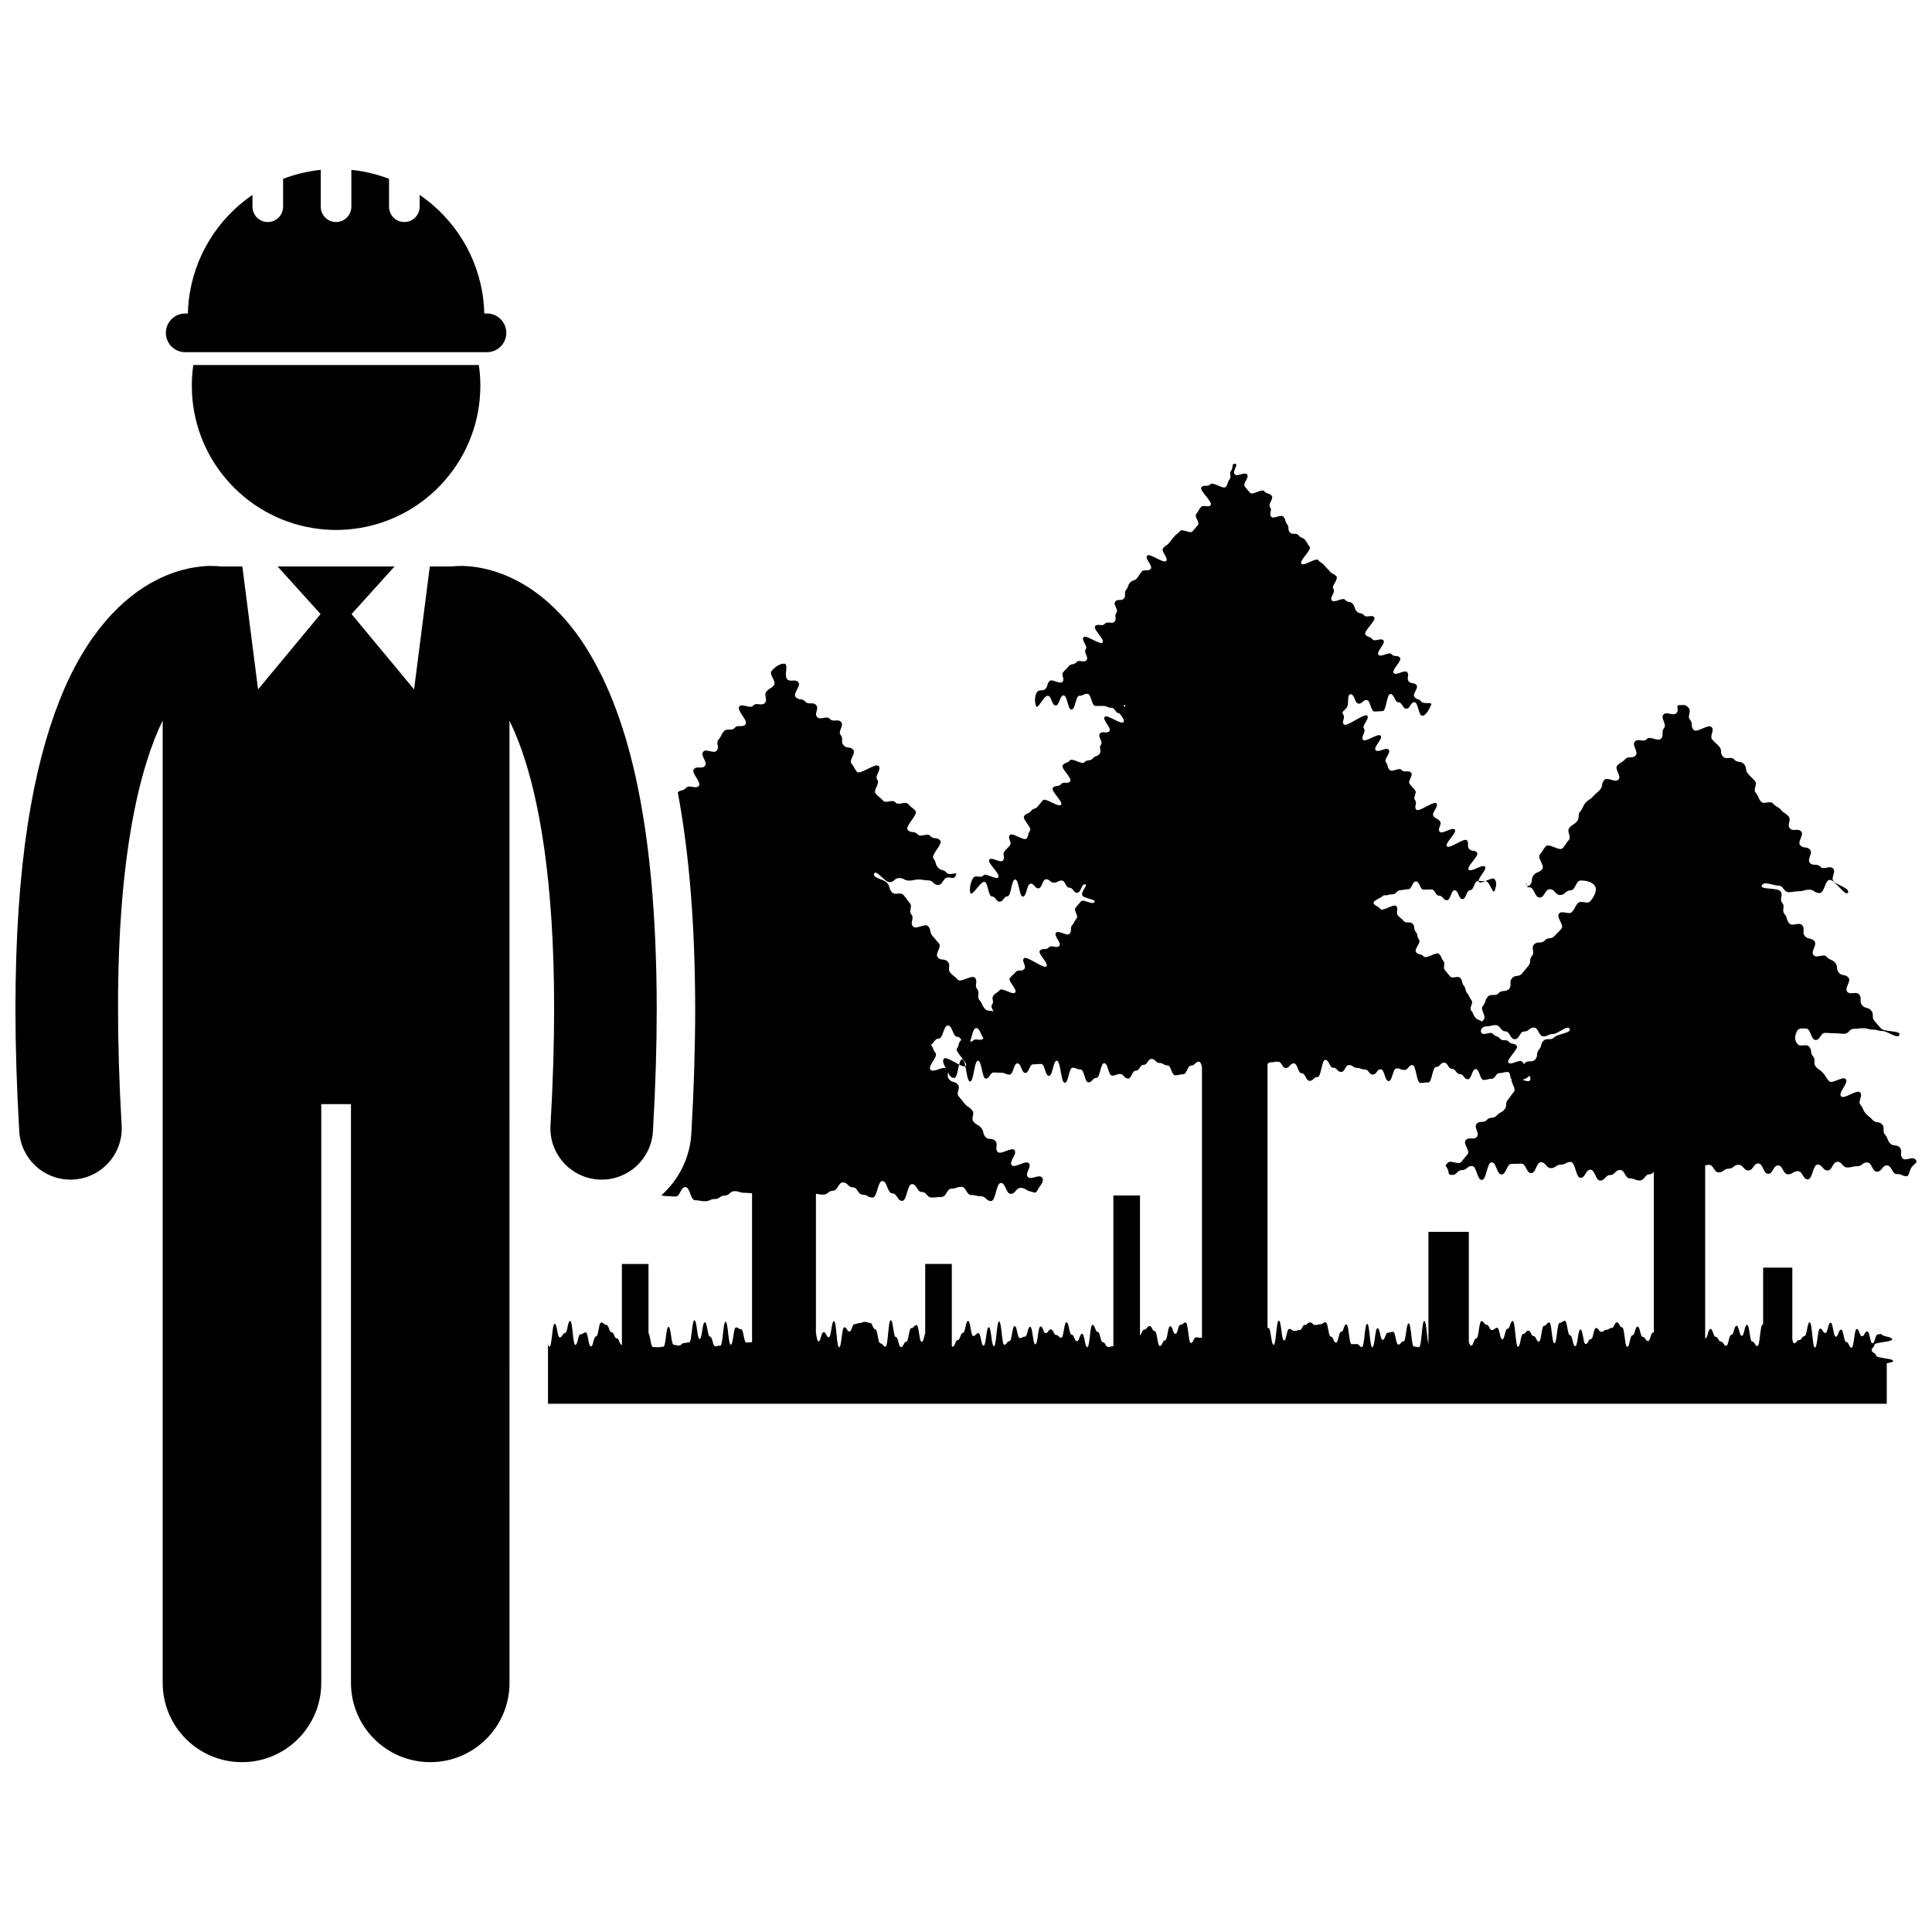 <?xml version="1.0" encoding="UTF-8"?>
<!-- Uploaded to: SVG Repo, www.svgrepo.com, Generator: SVG Repo Mixer Tools -->
<svg width="800px" height="800px" version="1.1" viewBox="144 144 512 512" xmlns="http://www.w3.org/2000/svg">
 <defs>
  <clipPath id="b">
   <path d="m289 266h362.9v251h-362.9z"/>
  </clipPath>
  <clipPath id="a">
   <path d="m148.09 293h170.91v318h-170.91z"/>
  </clipPath>
 </defs>
 <path d="m548.75 379.16c-0.18 0.047-0.078 0.102 0 0z"/>
 <path d="m548.73 378.64c-0.027-0.074-0.043-0.145-0.094-0.238-0.391-0.773-0.273-0.055 0.094 0.238z"/>
 <g clip-path="url(#b)">
  <path d="m648.16 450.91c-0.836-0.969 0.141-1.816-0.695-2.785-0.836-0.969-1.75-0.184-2.586-1.152s-0.48-1.281-1.316-2.25c-0.836-0.969 0.07-1.758-0.766-2.727-0.836-0.965-1.691-0.227-2.523-1.191-0.836-0.969-1.031-0.797-1.867-1.766-0.84-0.973-0.508-1.254-1.348-2.227-0.836-0.969 0.727-2.32-0.109-3.293-0.836-0.969-4.231 1.961-5.066 0.992-0.84-0.973 2.129-3.539 1.289-4.512-0.84-0.969-3.648 1.453-4.488 0.484-0.84-0.973-0.672-1.117-1.512-2.09-0.84-0.973-1.109-0.742-1.949-1.715s0.086-1.773-0.754-2.742c-0.84-0.973-0.168-1.555-1.012-2.527-0.844-0.977-2.25 0.242-3.094-0.734-0.844-0.977-0.758-2.004-0.25-3.191 0.496-1.16 1.258-0.91 2.519-0.91 1.262 0 1.262 3.039 2.523 3.039 1.266 0 1.266-1.887 2.531-1.887s1.266 0.105 2.527 0.105c1.266 0 1.266 0.133 2.531 0.133 1.266 0 1.266-1.312 2.535-1.312 1.266 0 1.266-0.16 2.531-0.16s1.266 0.367 2.535 0.367 1.27 0.371 2.543 0.371c1.27 0 3.992 2.219 4.473 1.039 0.496-1.223-4.019-0.73-4.883-1.727-0.863-1-0.871-0.992-1.734-1.992-0.863-1 0-1.742-0.863-2.742-0.863-1-1.543-0.414-2.406-1.414-0.863-1 0.098-1.828-0.77-2.828-0.863-1-2.305 0.246-3.168-0.75-0.859-0.996 1.172-2.75 0.312-3.746-0.859-0.996-1.664-0.301-2.523-1.297-0.863-1-0.129-1.637-0.992-2.637s-1.371-0.562-2.231-1.562c-0.863-1-2.641 0.535-3.504-0.461-0.867-1.004 1.102-2.703 0.234-3.703-0.863-1.004-1.648-0.324-2.512-1.324-0.867-1.004 0.145-1.875-0.723-2.875-0.867-1.004-2.578 0.473-3.445-0.531-0.863-1-0.367-1.434-1.23-2.434-0.867-1.004 0.254-1.969-0.613-2.973-0.867-1.008 0.383-2.086-0.484-3.094-0.871-1.008-5.519-0.352-4.938-1.547 0.594-1.223 3.059 0.066 4.418 0.066 1.359 0 1.359 1.738 2.723 1.738 1.363 0 1.363-0.25 2.723-0.25s1.359-0.406 2.719-0.406c1.363 0 1.363 0.898 2.723 0.898 1.367 0 1.367-3.508 2.731-3.508 1.367 0 4.164 4.59 4.801 3.383 0.602-1.148-2.969-2.023-3.816-3.008s0.754-2.371-0.098-3.356c-0.852-0.984-2.555 0.488-3.406-0.496-0.848-0.98-1.93-0.051-2.777-1.031s0.898-2.492 0.051-3.477c-0.848-0.984-1.75-0.203-2.602-1.188-0.848-0.984 1.094-2.664 0.246-3.644-0.852-0.984-2.156 0.141-3.004-0.844s0.516-2.164-0.332-3.148c-0.848-0.984-1.148-0.73-1.996-1.715-0.852-0.984-1.211-0.676-2.062-1.66-0.848-0.984-2.422 0.375-3.273-0.609-0.848-0.98-0.508-1.27-1.355-2.25-0.848-0.98 0.582-2.219-0.266-3.199-0.852-0.984-0.953-0.898-1.805-1.883-0.848-0.984-0.195-1.547-1.047-2.531-0.848-0.984-1.719-0.234-2.57-1.215-0.852-0.988-2.184 0.164-3.039-0.824-0.852-0.984-0.105-1.629-0.957-2.613-0.852-0.988-0.988-0.871-1.84-1.855-0.855-0.988 0.68-2.312-0.176-3.301-0.852-0.984-3.949 1.691-4.801 0.703-0.855-0.988-0.074-1.66-0.93-2.652-0.855-0.992 0.488-2.152-0.367-3.141-0.855-0.992-1.082-0.738-2.391-0.746-1.297-0.008 0.039 1.09-0.809 2.074-0.848 0.984-2.625-0.547-3.477 0.434-0.852 0.984 1.008 2.586 0.156 3.574-0.848 0.984 0.078 1.785-0.77 2.769-0.848 0.98-2.953-0.836-3.801 0.145-0.848 0.984-2.332-0.297-3.18 0.684-0.852 0.984 1.086 2.656 0.234 3.644-0.852 0.984-1.949 0.035-2.801 1.02-0.848 0.984-1.215 0.668-2.062 1.652-0.852 0.984 1.18 2.738 0.328 3.723-0.848 0.984-2.965-0.84-3.812 0.145-0.852 0.984-0.223 1.523-1.074 2.508-0.848 0.98-1.016 0.836-1.863 1.816-0.848 0.98-1.152 0.719-2 1.699-0.852 0.988-0.531 1.266-1.383 2.254-0.848 0.984-0.043 1.676-0.895 2.66-0.848 0.984-1.148 0.727-2 1.711-0.852 0.988 0.66 2.293-0.195 3.281-0.852 0.984-0.707 1.109-1.559 2.094-0.852 0.988-3.672-1.449-4.523-0.461-0.855 0.988-0.668 1.148-1.523 2.137-0.852 0.984 1.422 2.949 0.57 3.938s-1.367 0.547-2.219 1.535c-0.855 0.992-0.125 1.621-0.98 2.613-0.289 0.332-0.535 0.289-0.723 0.141 0.102 0.285 0.078 0.449 0.02 0.52 0.09-0.023 0.238-0.047 0.523-0.047 1.359 0 1.359 2.727 2.723 2.727s1.363-2.203 2.723-2.203 1.359 1.527 2.719 1.527c1.363 0 1.363-1.223 2.727-1.223 1.367 0 1.367-2.625 2.731-2.625 1.367 0 3.211 0.367 3.82 1.59 0.594 1.18-0.414 2.879-1.277 3.879s-2.488-0.406-3.352 0.598c-0.863 0.996-0.605 1.219-1.465 2.219-0.863 1-2.613-0.512-3.477 0.488-0.863 1 1.477 3.019 0.613 4.023-0.863 1-0.957 0.918-1.816 1.918-0.859 0.996-1.77 0.207-2.629 1.203-0.863 0.996-1.957 0.051-2.816 1.047-0.863 1 0.328 2.031-0.535 3.031s-0.109 1.648-0.973 2.648c-0.863 1-0.816 1.039-1.68 2.039-0.863 1.004-1.777 0.215-2.644 1.215-0.863 1.004 0.09 1.828-0.773 2.828-0.863 1.004-1.883 0.121-2.746 1.125-0.867 1.004-2.047-0.016-2.914 0.988-0.863 1.004-0.41 1.395-1.273 2.394-0.867 1.004 1.059 2.664 0.191 3.668-0.195 0.223-0.359 0.379-0.516 0.5-0.59-0.586-1.066-0.316-1.68-1.07-0.668-0.824-0.422-1.02-1.09-1.844-0.668-0.824 0.719-1.949 0.051-2.773-0.668-0.824-0.441-1.008-1.109-1.832-0.668-0.824-0.238-1.172-0.906-1.996-0.668-0.824-0.238-1.176-0.906-2-0.668-0.824-2.09 0.328-2.758-0.496-0.668-0.824-0.684-0.809-1.352-1.633-0.668-0.82 0.277-1.586-0.391-2.406-0.668-0.824-0.426-1.02-1.094-1.844-0.672-0.824-3.477 1.449-4.144 0.621-0.668-0.824-1.328-0.289-1.996-1.113-0.668-0.824 1.434-2.523 0.762-3.352-0.668-0.828-0.188-1.219-0.859-2.047-0.672-0.824-0.113-1.277-0.785-2.106-0.672-0.824-1.742 0.043-2.414-0.781-0.668-0.824-0.875-0.66-1.539-1.48-0.672-0.828 0.27-1.594-0.398-2.422-0.672-0.828-3.594 1.535-4.266 0.707-0.672-0.832-1.039-0.535-1.711-1.367-0.594-0.73 1.828-1.449 2.695-2.285 0.062 0.031 0.145 0.051 0.27 0.051 1.023 0 1.023-0.281 2.051-0.281 1.027 0 1.027-1.094 2.055-1.094 1.023 0 1.023-0.242 2.043-0.242 1.027 0 1.027-2.062 2.051-2.062 1.023 0 1.027 2.188 2.051 2.188s1.023-0.07 2.047-0.07c1.027 0 1.027 1.664 2.055 1.664 1.027 0 1.027 1.195 2.051 1.195 1.027 0 1.027-2.641 2.055-2.641 1.027 0 1.027 2.352 2.059 2.352 1.027 0 1.027-2.383 2.055-2.383 1.027 0 1.027-2.418 2.059-2.418h0.195c-0.156-0.957 2.285-3.043 1.672-3.797-0.664-0.82-3.664 1.609-4.328 0.793-0.664-0.816 2.902-3.707 2.238-4.523-0.668-0.82-1.465-0.172-2.129-0.992-0.668-0.82 0.098-1.438-0.57-2.258-0.668-0.824-4.652 2.41-5.316 1.59-0.668-0.82 2.769-3.602 2.106-4.426-0.664-0.82-3.363 1.367-4.027 0.543-0.664-0.82 0.742-1.961 0.078-2.781-0.668-0.82-1.031-0.523-1.699-1.348-0.668-0.824 1.453-2.543 0.789-3.363-0.668-0.82-4.711 2.461-5.379 1.641-0.668-0.82 0.371-1.664-0.293-2.484-0.668-0.82 0.637-1.875-0.031-2.695-0.664-0.82-0.719-0.773-1.383-1.594-0.664-0.816 1.02-2.184 0.355-3-0.664-0.82-1.812 0.109-2.477-0.707-0.668-0.824-2.594 0.738-3.262-0.086-0.668-0.82-0.266-1.148-0.93-1.969-0.668-0.82 1.41-2.5 0.746-3.32-0.668-0.824-2.816 0.914-3.484 0.09s2.019-2.996 1.352-3.82c-0.668-0.824-4.016 1.891-4.688 1.066-0.664-0.82 0.922-2.106 0.258-2.926-0.668-0.824 1.547-2.617 0.879-3.441s-5.559 3.137-6.231 2.309c-0.672-0.824 0.523-1.793-0.148-2.621s0.633-1.137 1.078-2.102c0.441-0.957-0.141-3.285 0.914-3.285 1.051 0 1.051 2.512 2.102 2.512s1.051-0.965 2.102-0.965c1.055 0 1.055 3.039 2.109 3.039 1.051 0 1.051-0.102 2.106-0.102 1.055 0 1.055-4.535 2.109-4.535 1.055 0 1.055 2.184 2.109 2.184 1.055 0 1.055 1.707 2.106 1.707 1.055 0 1.055-1.711 2.109-1.711 1.059 0 1.059 3.574 2.117 3.574 1.059 0 1.875-1.906 2.336-2.859 0.461-0.949-1.938-0.07-2.602-0.887-0.66-0.812-1.152-0.418-1.812-1.234-0.66-0.812 1.191-2.316 0.531-3.133-0.66-0.812-1.41-0.207-2.074-1.02-0.66-0.816 0.277-1.574-0.383-2.391-0.66-0.812-2.926 1.02-3.582 0.203-0.664-0.816 2.324-3.234 1.664-4.051-0.664-0.816-1.547-0.102-2.207-0.914-0.664-0.816-2.84 0.945-3.5 0.129-0.664-0.82 1.996-2.973 1.332-3.793-0.664-0.816-2.273 0.488-2.941-0.328-0.664-0.816-1.168-0.406-1.832-1.223-0.664-0.816 2.992-3.777 2.328-4.594-0.664-0.816-2.027 0.289-2.691-0.527-0.664-0.816-1.344-0.266-2.004-1.086-0.664-0.816-0.312-1.105-0.977-1.922-0.664-0.82-1.359-0.254-2.023-1.074-0.664-0.816-2.875 0.973-3.539 0.152-0.664-0.816 1.086-2.231 0.418-3.047-0.664-0.816 1.441-2.523 0.777-3.344-0.664-0.82-1.066-0.492-1.734-1.312-0.664-0.82-0.758-0.742-1.426-1.559-0.664-0.816-0.949-0.586-1.613-1.402-0.664-0.82-3.832 1.75-4.496 0.93-0.668-0.82 2.848-3.668 2.184-4.488-0.664-0.816-0.504-0.945-1.164-1.762-0.664-0.816-1.102-0.461-1.762-1.277-0.664-0.816-1.676 0.008-2.34-0.809-0.668-0.82-0.039-1.328-0.707-2.148-0.664-0.816-0.273-1.133-0.938-1.949-0.668-0.82-2.625 0.77-3.293-0.051s0.391-1.676-0.273-2.5c-0.664-0.82 1.07-2.227 0.406-3.047-0.668-0.82-1.266-0.336-1.934-1.16-0.664-0.816-3.148 1.195-3.809 0.379-0.668-0.824-0.691-0.801-1.359-1.625s1.262-2.387 0.598-3.211c-0.668-0.824-2.621 0.754-3.289-0.07-0.672-0.824 1.156-2.758 0.094-2.766-1.051-0.008-0.367 1.008-1.031 1.82-0.664 0.816 0.223 1.531-0.438 2.352-0.66 0.812-0.301 1.109-0.957 1.926-0.66 0.812-3.477-1.469-4.137-0.652-0.66 0.812-1.703-0.027-2.363 0.785-0.66 0.812 3.137 3.894 2.477 4.707-0.66 0.816-1.969-0.246-2.629 0.57-0.664 0.816-0.508 0.941-1.172 1.758-0.664 0.82 1.043 2.199 0.379 3.016-0.664 0.82-0.711 0.781-1.375 1.598s-2.703-0.836-3.363-0.016c-0.664 0.816-0.875 0.645-1.539 1.461-0.66 0.816-0.656 0.82-1.32 1.637-0.664 0.816-0.934 0.598-1.594 1.414-0.664 0.816 1.484 2.559 0.824 3.375-0.664 0.816-4.391-2.203-5.055-1.383-0.664 0.816 1.605 2.656 0.941 3.477-0.664 0.816-1.738-0.055-2.402 0.766-0.664 0.816-0.566 0.895-1.227 1.715-0.664 0.816-1.203 0.383-1.867 1.199-0.664 0.82-0.352 1.07-1.02 1.891-0.664 0.82 0.105 1.445-0.559 2.262-0.664 0.82-1.66 0.016-2.32 0.832-0.664 0.82 0.98 2.152 0.316 2.969-0.664 0.82 0.18 1.504-0.484 2.324-0.664 0.816-1.93-0.211-2.59 0.609-0.66 0.816-1.906-0.191-2.566 0.621-0.664 0.816 2.641 3.496 1.98 4.312-0.668 0.82-4.383-2.191-5.051-1.371-0.664 0.82 1.242 2.363 0.582 3.184-0.664 0.82 0.875 2.066 0.211 2.887-0.668 0.82-2.019-0.277-2.688 0.543-0.668 0.82-1.375 0.246-2.039 1.066-0.668 0.82-0.773 0.734-1.438 1.555-0.664 0.82 0.473 1.738-0.188 2.559-0.668 0.824-2.863-0.957-3.527-0.133-0.668 0.824-0.289 1.133-0.957 1.953-0.672 0.824-1.598 0.07-2.269 0.898-0.672 0.824-0.691 2.797-0.25 3.762 0.445 0.957 2.012-2.769 3.066-2.769 1.051 0 1.051 2.59 2.102 2.59 1.051 0 1.051-2.695 2.102-2.695 1.055 0 1.055 3.766 2.109 3.766 1.051 0 1.051-3.672 2.106-3.672 1.055 0 1.055-0.516 2.109-0.516 1.055 0 1.055 3.215 2.109 3.215 1.055 0 1.055 0.012 2.106 0.012 1.055 0 1.055 0.484 2.109 0.484 1.059 0 1.059 1.461 2.117 1.461 0.016 0 0.027-0.012 0.043-0.016 0.68 0.926 1.461 1.895 1.098 2.344-0.664 0.82-4.363-2.18-5.027-1.359-0.664 0.816 1.934 2.926 1.27 3.742-0.664 0.816-1.859-0.148-2.523 0.668-0.664 0.82 0.938 2.117 0.273 2.938-0.668 0.82 0.309 1.609-0.359 2.43-0.668 0.82-1.164 0.418-1.828 1.238-0.664 0.82-1.488 0.152-2.156 0.973-0.664 0.82-3.246-1.27-3.91-0.453-0.668 0.82-1.184 0.398-1.848 1.223-0.668 0.82 2.613 3.481 1.945 4.301-0.668 0.82-1.758-0.062-2.426 0.758-0.664 0.82-1.488 0.152-2.156 0.973-0.668 0.82 2.836 3.66 2.172 4.481-0.668 0.824-4.152-2.004-4.82-1.18-0.664 0.82-0.691 0.797-1.355 1.617-0.664 0.816-1.164 0.414-1.824 1.234-0.664 0.816-1.098 0.465-1.762 1.285-0.668 0.824 2.188 3.137 1.52 3.961-0.668 0.82-0.211 1.191-0.875 2.012-0.668 0.82-3.801-1.719-4.469-0.898-0.668 0.824 0.68 1.914 0.012 2.738-0.668 0.824-0.754 0.754-1.422 1.578-0.668 0.824 0.285 1.594-0.383 2.418-0.668 0.82-2.973-1.051-3.637-0.23-0.668 0.824 3.066 3.852 2.394 4.676-0.668 0.824-3.301-1.309-3.973-0.48s-1.965-0.223-2.637 0.605c-0.672 0.828-1.191 3.106-0.77 4.086 0.406 0.941 2.613-3.019 3.641-3.019 1.023 0 1.023 3.906 2.051 3.906 1.027 0 1.027 1.363 2.055 1.363 1.02 0 1.02-1.391 2.043-1.391 1.027 0 1.027-4.484 2.051-4.484s1.027 4.547 2.051 4.547c1.023 0 1.023-3.445 2.047-3.445 1.027 0 1.027 1.246 2.055 1.246 1.027 0 1.027-2.402 2.051-2.402 1.027 0 1.027 0.914 2.055 0.914 1.027 0 1.027-0.574 2.059-0.574 1.027 0 1.027 1.898 2.055 1.898 1.027 0 1.027 1.355 2.059 1.355s1.031-2.281 2.062-2.281-1.137 1.977-0.719 2.918c0.43 0.969 3.871 1.02 3.207 1.844-0.668 0.82-2.91-0.996-3.578-0.176s-0.719 0.781-1.383 1.602c-0.668 0.824 0.891 2.086 0.227 2.906-0.668 0.82-0.488 0.965-1.156 1.789s0.031 1.391-0.641 2.215c-0.668 0.824-2.977-1.047-3.644-0.223-0.668 0.824 1.562 2.633 0.895 3.457-0.668 0.82-2.156-0.387-2.824 0.438-0.668 0.824-1.664 0.016-2.332 0.836-0.668 0.824 2.406 3.316 1.738 4.141-0.668 0.824-5.309-2.934-5.981-2.106-0.668 0.824 0.781 1.996 0.113 2.816-0.668 0.824-1.656 0.027-2.324 0.848-0.668 0.824-0.816 0.707-1.488 1.527-0.668 0.824 2.074 3.043 1.406 3.863-0.668 0.824-3.457-1.441-4.125-0.617-0.668 0.82-0.969 0.574-1.637 1.398s0.297 1.609-0.375 2.438c-0.383 0.473 0.078 1.184 0.414 1.859-0.766-0.449-1.637 0.055-2.356-0.805-0.844-1.008-0.551-1.254-1.395-2.262-0.844-1.008 0.238-1.914-0.605-2.922-0.844-1.008 0.281-1.953-0.562-2.961-0.844-1.008-3.777 1.449-4.621 0.438-0.848-1.008-1.094-0.805-1.938-1.812-0.844-1.008 0.207-1.883-0.637-2.887-0.848-1.008-1.848-0.172-2.691-1.18s1.152-2.68 0.309-3.688-0.863-0.992-1.711-2c-0.848-1.012-0.258-1.504-1.102-2.512-0.848-1.012-3.238 0.992-4.086-0.016-0.848-1.012 0.465-2.109-0.379-3.121-0.848-1.012 0.398-2.055-0.449-3.066s-0.777-1.07-1.621-2.078c-0.848-1.012-2.293 0.199-3.141-0.812-0.848-1.016-0.375-1.41-1.227-2.43-0.848-1.016-3.977-1.27-3.449-2.484 0.508-1.184 2.801 2.273 4.09 2.273 1.285 0 1.285-1.086 2.57-1.086 1.285 0 1.285 0.68 2.574 0.68s1.289-0.293 2.578-0.293c1.285 0 1.285 0.238 2.574 0.238 1.289 0 1.289 1.203 2.578 1.203 1.293 0 1.293-1.973 2.586-1.973 1.293 0 1.559 0.547 2.121-0.617 0.555-1.148-1.641 0.32-2.457-0.656-0.82-0.977-1.504-0.406-2.32-1.383-0.816-0.977-0.348-1.371-1.168-2.352-0.82-0.977 2.594-3.836 1.777-4.812-0.82-0.98-1.766-0.188-2.586-1.168-0.82-0.98-2.598 0.508-3.422-0.473-0.82-0.98-1.785-0.176-2.602-1.152-0.82-0.98 2.871-4.07 2.051-5.047-0.82-0.98-1.059-0.781-1.879-1.762-0.82-0.98-2.594 0.508-3.418-0.473-0.82-0.98-2.527 0.449-3.348-0.531-0.82-0.98-1.039-0.797-1.863-1.777-0.82-0.98 1.223-2.691 0.398-3.672-0.82-0.98 1.195-2.668 0.371-3.652-0.82-0.98-4.953 2.481-5.773 1.5-0.82-0.977-0.602-1.16-1.418-2.133-0.82-0.977 1.25-2.711 0.434-3.688-0.824-0.98-1.734-0.219-2.559-1.203-0.82-0.98 0.062-1.723-0.758-2.699-0.82-0.98 0.938-2.453 0.113-3.434s-2.156 0.133-2.977-0.852c-0.824-0.98-2.566 0.477-3.387-0.504-0.824-0.98 0.578-2.156-0.246-3.137-0.824-0.984-2.055 0.047-2.879-0.938-0.824-0.98-1.727-0.223-2.551-1.207-0.824-0.984 1.523-2.953 0.699-3.934-0.824-0.988-2.168 0.137-2.992-0.852-0.828-0.988 0.523-4.051-0.762-4.059-1.273-0.008-2.484 0.934-3.301 1.914-0.82 0.977 1.398 2.836 0.582 3.812-0.816 0.977-1.152 0.695-1.973 1.672-0.82 0.98 0.418 2.016-0.402 2.992-0.82 0.98-2.289-0.25-3.109 0.73-0.82 0.98-2.867-0.734-3.691 0.25-0.82 0.98 2.473 3.738 1.652 4.715-0.82 0.98-2.047-0.047-2.867 0.934-0.82 0.98-2.055-0.055-2.875 0.922-0.82 0.98-0.57 1.191-1.391 2.172-0.82 0.98 0.336 1.949-0.484 2.93-0.82 0.98-2.785-0.668-3.606 0.316-0.82 0.98 1.293 2.746 0.469 3.727-0.82 0.98-2.109-0.098-2.93 0.883-0.82 0.98 2.129 3.449 1.305 4.43-0.816 0.977-2.539-0.465-3.356 0.512-0.766 0.914-1.457 0.453-2.211 1.184 3.047 16.242 4.586 35.246 4.613 57.285 0 10.398-0.344 21.551-1.02 33.156-0.379 6.516-3.383 12.285-7.93 16.344 0.273 0.109 0.586 0.207 1.113 0.207 1.305 0 1.305 0.125 2.613 0.125 1.305 0 1.305-2.5 2.613-2.5 1.305 0 1.305 3.492 2.613 3.492 1.305 0 1.305 0.254 2.613 0.254 1.309 0 1.309-0.59 2.613-0.59 1.305 0 1.305-0.91 2.606-0.91 1.305 0 1.305-1.168 2.606-1.168 1.305 0 1.305 0.438 2.609 0.438 1.07 0 1.273 0.105 2.023 0.145v39.395c-0.047 0.031-0.094 0.074-0.148 0.074-0.688 0-0.688 0.066-1.375 0.066s-0.688-3.523-1.371-3.523c-0.688 0-0.688-0.48-1.375-0.48s-0.688 4.566-1.375 4.566-0.688-6.07-1.375-6.07-0.688 6.324-1.375 6.324-0.688 0.156-1.375 0.156-0.688-2.547-1.375-2.547-0.688-3.801-1.375-3.801-0.688 4.43-1.375 4.43-0.688-4.949-1.375-4.949-0.688 5.832-1.375 5.832-0.688 0.199-1.375 0.199-0.688 0.68-1.371 0.68c-0.688 0-0.688-0.207-1.371-0.207-0.688 0-0.688-4.762-1.375-4.762-0.684 0-0.684 5.258-1.371 5.258s-0.688 0.137-1.375 0.137-0.688-0.051-1.371-0.051c-0.613 0-0.68-3.035-1.184-3.668v-18.344h-7.051v21.457c-0.684-0.008-0.684-1.754-1.371-1.754-0.684 0-0.684-1.613-1.371-1.613-0.684 0-0.684-1.941-1.371-1.941s-0.688-0.652-1.371-0.652c-0.684 0-0.684 3.703-1.371 3.703-0.684 0-0.684 2.652-1.371 2.652s-0.688-3.715-1.371-3.715c-0.684 0-0.684 0.5-1.371 0.5-0.684 0-0.684 2.805-1.371 2.805s-0.688-6.344-1.371-6.344-0.684 3.203-1.371 3.203c-0.684 0-0.684 1.164-1.371 1.164s-0.688-3.617-1.371-3.617c-0.684 0-0.684 6.078-1.371 6.078-0.164 0-0.285-0.289-0.391-0.719v15.836h354.79v-10.738c0.926-0.148 1.688-0.316 1.688-0.602 0-0.719-4.519-0.719-4.519-1.434 0-0.711-1.172-0.711-1.172-1.426 0-0.715 0.727-0.715 0.727-1.426 0-0.715 4.707-0.715 4.707-1.43 0-0.715-2.16-0.68-2.66-1.191-0.488-0.5-0.457-0.129-1.152-0.129-0.699 0-0.699 2.348-1.398 2.348-0.695 0-0.695-3.148-1.395-3.148-0.695 0-0.695 1.281-1.391 1.281-0.691 0-0.691-1.934-1.387-1.934-0.691 0-0.691 4.973-1.387 4.973-0.691 0-0.691-1.52-1.387-1.52-0.695 0-0.695-3.269-1.391-3.269-0.691 0-0.691 1.883-1.387 1.883-0.691 0-0.691-3.719-1.387-3.719-0.695 0-0.695 2.738-1.387 2.738s-0.691-1.172-1.383-1.172c-0.691 0-0.691 5.031-1.383 5.031s-0.691-6.68-1.383-6.68c-0.691 0-0.691 3.644-1.387 3.644-0.691 0-0.691 1.039-1.383 1.039-0.688 0-0.688 0.844-1.375 0.844-0.195 0-0.336-0.441-0.453-1.066v-18.961h-7.734v15.051c-0.043-0.004-0.07-0.023-0.121-0.023-0.691 0-0.691 5.746-1.387 5.746-0.691 0-0.691-1.176-1.383-1.176-0.691 0-0.691-4.449-1.383-4.449-0.691 0-0.691 2.914-1.383 2.914s-0.691-2.652-1.383-2.652-0.691 2.394-1.383 2.394c-0.691 0-0.691 2.891-1.387 2.891-0.691 0-0.691-1.109-1.383-1.109s-0.691-1.262-1.383-1.262c-0.691 0-0.691-2.113-1.379-2.113s-0.688 2.523-1.379 2.523c-0.012 0-0.02-0.004-0.031-0.004v-45.797c0.25-0.109 0.535-0.191 0.988-0.191 1.309 0 1.309 2.012 2.613 2.012 1.309 0 1.309-0.984 2.617-0.984 1.312 0 1.312-1.043 2.621-1.043 1.309 0 1.309 1.504 2.621 1.504 1.309 0 1.309-1.848 2.617-1.848s1.309 2.746 2.621 2.746 1.312-2.227 2.625-2.227c1.309 0 1.309 2.356 2.621 2.356s1.312-0.828 2.625-0.828 1.312 2.168 2.625 2.168 1.312-3.918 2.625-3.918c1.309 0 1.309 1.566 2.617 1.566 1.305 0 1.305-2.301 2.617-2.301s1.312 1.5 2.625 1.5c1.309 0 1.309-0.32 2.621-0.32s1.312-1.02 2.625-1.02 1.312 2.461 2.625 2.461 1.312-1.668 2.625-1.668c1.316 0 1.316 2.289 2.629 2.289 1.316 0 1.152 0.414 2.457 0.59 0.75 0.102 0.688-0.906 1.273-2.09 0.566-1.148 2.055-1.379 1.219-2.352-0.832-0.969-2.652 0.605-3.488-0.363zm-110.32-34.91c1.266 0 1.266-0.336 2.531-0.336 1.266 0 1.266 1.645 2.527 1.645 1.266 0 1.266 2.086 2.531 2.086s1.266-2.047 2.535-2.047c1.266 0 1.266-1.027 2.531-1.027 1.266 0 1.266 2.324 2.535 2.324 1.27 0 1.27-0.621 2.543-0.621 1.27 0 3.891-2.535 4.41-1.375 0.523 1.172-3.281 1.305-4.121 2.273-0.836 0.969-2.016-0.047-2.852 0.926-0.836 0.969-0.359 1.383-1.195 2.352s-0.121 1.59-0.957 2.562c-0.836 0.969-1.934 0.027-2.769 0.996-0.066 0.074-0.07 0.176-0.09 0.27-0.238-0.238-0.457-0.461-0.602-0.645-0.668-0.824-2.981 1.055-3.648 0.234-0.668-0.82 2.856-3.672 2.188-4.496-0.668-0.82-1.41-0.219-2.078-1.039-0.668-0.824-1.672-0.012-2.34-0.832-0.668-0.824-1.172-0.418-1.84-1.242s-2.387 0.566-3.055-0.258c-0.254-0.312-0.195-0.68-0.059-1.062 0.316-0.348 0.633-0.688 1.273-0.688zm11.5 13.062c0.242 0.504 0.359 0.957 0.105 1.25-0.359 0.418-1.125 0.168-1.941-0.168 0.793-0.246 1.461-0.66 1.836-1.082zm-68.75-3.523c1.047 0 1.047-0.191 2.09-0.191 1.047 0 1.047 1.672 2.094 1.672s1.047-1.223 2.098-1.223c1.047 0 1.047 2.625 2.094 2.625 1.047 0 1.047 2.012 2.09 2.012 1.047 0 1.047-1.004 2.09-1.004 1.047 0 1.047-4.555 2.09-4.555 1.047 0 1.047 2.082 2.094 2.082s1.047 1.117 2.094 1.117 1.047-1.828 2.098-1.828c1.047 0 1.047 0.758 2.094 0.758s1.047 0.414 2.094 0.414 1.047 1.359 2.094 1.359 1.047-1.406 2.098-1.406c1.047 0 1.047 3.129 2.098 3.129 1.047 0 1.047-3.367 2.098-3.367 1.047 0 1.047 0.414 2.098 0.414s1.051-1.293 2.102-1.293c1.047 0 1.047 4.723 2.098 4.723s1.051-0.117 2.102-0.117c1.047 0 1.047-4.098 2.09-4.098 1.051 0 1.051-1.148 2.102-1.148 1.047 0 1.047 1.633 2.098 1.633 1.047 0 1.047 1.398 2.094 1.398 1.051 0 1.051 1.355 2.106 1.355 1.051 0 1.051-2.691 2.098-2.691 1.051 0 1.051 2.883 2.102 2.883 1.055 0 1.055-0.301 2.106-0.301s1.051-1.52 2.102-1.52c1.051 0 1.051-0.293 2.106-0.293 0.949 0 0.48 1.43 1.098 1.961-0.203 1.004 1.312 2.492 0.574 3.348-0.84 0.969-0.723 1.074-1.562 2.043-0.836 0.969-0.078 1.625-0.914 2.594-0.836 0.969-1.223 0.641-2.059 1.605-0.84 0.973-1.758 0.184-2.598 1.156-0.84 0.973-1.883 0.07-2.723 1.043-0.84 0.973 0.91 2.481 0.07 3.453s-2.106-0.117-2.945 0.855c-0.84 0.973 1.297 2.816 0.457 3.789-0.84 0.973-0.805 1.008-1.645 1.98-0.844 0.977-2.777-0.691-3.621 0.285-0.844 0.977-0.594 0.375-0.035 1.535 0.566 1.184-0.062 1.645 1.246 1.645 1.309 0 1.309-1.285 2.617-1.285 1.305 0 1.309-1.086 2.617-1.086s1.309 3.695 2.613 3.695c1.309 0 1.309-4.668 2.617-4.668s1.309 3.215 2.613 3.215c1.305 0 1.309-2.789 2.617-2.789s1.309-0.07 2.621-0.07c1.309 0 1.309 2.508 2.617 2.508s1.309-2.891 2.617-2.891c1.309 0 1.309 1.559 2.617 1.559s1.309-0.91 2.617-0.91c1.309 0 1.309-0.723 2.617-0.723s1.309 4.215 2.621 4.215c1.309 0 1.309-2.156 2.617-2.156 1.305 0 1.305 2.875 2.609 2.875 1.305 0 1.305-1.457 2.613-1.457 1.309 0 1.309-1.352 2.617-1.352s1.309 2.234 2.621 2.234c1.309 0 1.309 0.551 2.613 0.551 1.309 0 1.309-1.633 2.613-1.633 0.531 0 0.844-0.324 1.121-0.707v42.566c-0.055 0.031-0.109 0.062-0.176 0.062-0.688 0-0.688 2.262-1.375 2.262s-0.688-1.078-1.375-1.078-0.688-2.742-1.375-2.742-0.688 2.301-1.375 2.301-0.688 3.07-1.371 3.07-0.684-5.184-1.371-5.184-0.688-1.305-1.375-1.305-0.688 1.469-1.375 1.469-0.688 0.484-1.375 0.484-0.688 0.555-1.379 0.555c-0.688 0-0.688-1.02-1.379-1.02-0.691 0-0.691 2.934-1.379 2.934-0.691 0-0.691 1.316-1.383 1.316s-0.691-3.856-1.383-3.856c-0.691 0-0.691 4.414-1.383 4.414-0.688 0-0.688-2.875-1.379-2.875-0.691 0-0.691-3.836-1.379-3.836s-0.688 0.547-1.379 0.547c-0.688 0-0.688 5.418-1.379 5.418s-0.691-5.535-1.379-5.535-0.688 0.902-1.375 0.902-0.688 4.18-1.379 4.18c-0.691 0-0.691-1.465-1.379-1.465-0.691 0-0.688-1.438-1.379-1.438s-0.691 0.848-1.383 0.848c-0.691 0-0.691 3.406-1.383 3.406s-0.691-6.809-1.383-6.809c-0.691 0-0.691 2.043-1.383 2.043s-0.691 2.793-1.379 2.793-0.688-3.039-1.379-3.039c-0.688 0-0.688 0.602-1.379 0.602-0.688 0-0.688-1.391-1.379-1.391-0.688 0-0.688-0.98-1.379-0.98s-0.688 4.57-1.379 4.57c-0.688 0-0.688 1.914-1.379 1.914-0.293 0-0.457-0.484-0.605-1.031v-29.121h-10.703v29.734c-0.418-1.527-0.516-6.129-1.09-6.129-0.691 0-0.691 6.938-1.383 6.938-0.688 0-0.688-0.145-1.379-0.145s-0.691-6.141-1.379-6.141-0.688 4.777-1.379 4.777c-0.688 0-0.688 0.848-1.379 0.848-0.688 0-0.688-3.402-1.375-3.402-0.691 0-0.688 0.25-1.379 0.25-0.688 0-0.688 1.895-1.375 1.895s-0.688-3.094-1.375-3.094-0.688 5.055-1.375 5.055-0.688-6.199-1.375-6.199-0.688 6.137-1.375 6.137-0.688-0.785-1.375-0.785-0.688 0.031-1.375 0.031-0.688-5.258-1.375-5.258-0.688 1.973-1.375 1.973-0.688 2.875-1.375 2.875-0.688-1.602-1.375-1.602-0.688-3.789-1.375-3.789-0.688 0.52-1.375 0.52-0.688 0.211-1.375 0.211-0.688-0.695-1.375-0.695-0.688 0.664-1.379 0.664c-0.688 0-0.688 1.359-1.379 1.359-0.688 0-0.688 0.223-1.379 0.223-0.688 0-0.688-0.512-1.379-0.512s-0.691 3.055-1.379 3.055-0.688-5.25-1.379-5.25c-0.691 0-0.691 6.402-1.379 6.402s-0.688-4.465-1.375-4.465c-0.102 0-0.164-0.012-0.242-0.023v-69.918c0.227-0.266 0.418-0.449 0.668-0.449zm-38.828-94.355c0.133-0.391 0.246-0.59 0.418-0.23 0.18 0.379-0.043 0.348-0.418 0.23zm-39.059 85.273c1.012 0 1.211 1.906 1.914 2.629-0.031 0.047-0.047 0.098-0.09 0.145-0.672 0.824-2.012-0.262-2.684 0.566-0.172 0.215-0.438 0.262-0.742 0.23 0.484-1.391 0.754-3.57 1.602-3.57zm-40.531 44.129c1.305 0 1.305-1.035 2.613-1.035 1.305 0 1.305-2.195 2.609-2.195 1.309 0 1.309 1.305 2.613 1.305 1.309 0 1.309 1.934 2.617 1.934s1.309 0.773 2.613 0.773 1.305-4.387 2.613-4.387c1.305 0 1.305 3.277 2.613 3.277 1.309 0 1.309 1.992 2.617 1.992s1.309-4.453 2.613-4.453c1.309 0 1.309 2.102 2.617 2.102s1.309 1.457 2.617 1.457c1.309 0 1.309-0.152 2.621-0.152 1.305 0 1.305-2.195 2.613-2.195 1.305 0 1.305-0.488 2.613-0.488 1.309 0 1.309 2.176 2.621 2.176 1.309 0 1.309 0.328 2.617 0.328 1.312 0 1.312 1.266 2.621 1.266 1.312 0 1.312-4.797 2.625-4.797 1.309 0 1.309 2.883 2.617 2.883 1.312 0 1.312-1.574 2.625-1.574s1.324 0.699 2.613 0.957c1.074 0.219 1.305 0.719 1.898-0.453 0.578-1.137 1.941-2.281 1.121-3.258-0.82-0.977-2.949 0.809-3.769-0.172-0.82-0.98 1.129-2.613 0.312-3.594-0.82-0.98-3.738 1.465-4.559 0.484-0.82-0.98 1.57-2.981 0.75-3.957-0.82-0.98-3.672 1.41-4.492 0.43-0.82-0.98 0.238-1.867-0.582-2.848-0.82-0.98-1.828-0.133-2.648-1.113-0.816-0.977-0.305-1.402-1.121-2.379-0.816-0.977-1.195-0.66-2.012-1.633-0.82-0.98 0.445-2.043-0.375-3.023-0.82-0.98-1.109-0.734-1.93-1.711-0.82-0.98-0.809-0.988-1.629-1.965-0.82-0.98 0.594-2.168-0.23-3.148-0.82-0.98-1.5-0.414-2.32-1.395-0.559-0.668-0.293-1.258-0.32-1.875 0.371 0.801 0.797 1.516 1.688 1.516 0.68 0 0.918-2.086 1.289-3.551-1.559-0.777-3.594-2.109-4.031-1.57-0.551 0.68 0.078 1.723 0.566 2.613-0.938-0.672-3.348 1.258-4.133 0.32-0.82-0.98 2.156-3.473 1.332-4.457-0.789-0.941-0.496-1.266-1.191-2.156 0.789-0.371 0.953-1.617 2.012-1.617 1.242 0 1.242-3.481 2.488-3.481 1.242 0 1.242 2.988 2.484 2.988 0.516 0 0.812 0.41 1.078 0.891-0.105 0.039-0.199 0.09-0.273 0.184-0.672 0.828-0.238 1.176-0.91 2.008-0.672 0.828 3.035 3.832 2.363 4.664-0.031 0.039-0.082 0.062-0.133 0.082 0.348 1.727 0.594 4.019 1.246 4.019 1.047 0 1.047-5.5 2.094-5.5s1.047 4.742 2.09 4.742c1.047 0 1.047-1.629 2.094-1.629s1.047 0.078 2.09 0.078c1.047 0 1.047 0.496 2.09 0.496 1.047 0 1.047-2.992 2.09-2.992 1.047 0 1.047 2.543 2.09 2.543 1.047 0 1.047-2.285 2.09-2.285 1.047 0 1.047-0.098 2.09-0.098 1.047 0 1.047 3.156 2.09 3.156 1.047 0 1.047-4.008 2.09-4.008 1.047 0 1.047 5.844 2.094 5.844s1.047-3.996 2.094-3.996 1.047 0.461 2.094 0.461 1.047 3.418 2.094 3.418 1.047-1.172 2.094-1.172 1.047-3.914 2.09-3.914c1.047 0 1.047 3.305 2.094 3.305s1.047-0.426 2.09-0.426c1.047 0 1.047 1.195 2.09 1.195 1.047 0 1.047-2.082 2.094-2.082s1.047-1.559 2.094-1.559 1.047-1.555 2.094-1.555 1.047 1.07 2.094 1.07 1.047 0.633 2.094 0.633 1.047 2.637 2.094 2.637 1.047-0.281 2.09-0.281c1.047 0 1.047-2.293 2.094-2.293s1.047-1.035 2.094-1.035c0.352 0 0.586 0.605 0.781 1.402v71.645c-0.059 0.074-0.117 0.133-0.191 0.133-0.684 0-0.684-0.125-1.371-0.125-0.684 0-0.684 1.5-1.371 1.5s-0.688-5.445-1.371-5.445c-0.684 0-0.684 0.598-1.371 0.598-0.684 0-0.684 2.426-1.371 2.426-0.684 0-0.684-2.039-1.371-2.039-0.684 0-0.684 3.754-1.371 3.754s-0.688 1.484-1.371 1.484-0.684-3.949-1.371-3.949c-0.684 0-0.684-1.316-1.371-1.316s-0.688 0.945-1.371 0.945c-0.602 0-0.676 1.234-1.152 1.527v-37.082h-7.051v39.918c-0.012 0-0.02 0.023-0.031 0.023-0.688 0-0.688 0.211-1.375 0.211s-0.688-1.266-1.375-1.266-0.688-2.742-1.375-2.742-0.688-1.867-1.375-1.867-0.688 5.91-1.379 5.91c-0.688 0-0.688-3.516-1.375-3.516s-0.688 1.941-1.379 1.941c-0.688 0-0.688-1.719-1.379-1.719-0.688 0-0.688-3.301-1.379-3.301-0.688 0-0.688 4.098-1.379 4.098-0.688 0-0.688-0.727-1.375-0.727-0.691 0-0.688-1.473-1.375-1.473s-0.688 0.969-1.375 0.969-0.688-1.758-1.375-1.758-0.688 4.746-1.375 4.746-0.688-4.664-1.375-4.664c-0.684 0-0.684 2.625-1.371 2.625s-0.688 0.383-1.371 0.383c-0.684 0-0.684-3.176-1.371-3.176-0.684 0-0.684 3.981-1.371 3.981-0.684 0-0.684 0.969-1.371 0.969-0.684 0-0.684-6.168-1.371-6.168-0.684 0-0.684 6.547-1.371 6.547-0.684 0-0.684-5.043-1.371-5.043-0.684 0-0.684 4.914-1.371 4.914-0.684 0-0.684-3.324-1.371-3.324-0.684 0-0.684 0.754-1.371 0.754-0.684 0-0.684-4.012-1.367-4.012-0.684 0-0.684 3.184-1.367 3.184s-0.684 1.906-1.367 1.906c-0.684 0-0.684 1.746-1.367 1.746-0.078 0-0.145-0.051-0.207-0.129v-21.805h-7.051v18.328c-0.305 0.809-0.441 2.316-0.941 2.316-0.68 0-0.68-4.434-1.367-4.434-0.684 0-0.684 0.809-1.367 0.809-0.684 0-0.684 3.633-1.367 3.633-0.68 0-0.68 1.395-1.367 1.395-0.684 0-0.684-2.652-1.367-2.652-0.684 0-0.684-4.469-1.367-4.469-0.68 0-0.68 7.004-1.367 7.004-0.684 0-0.684-0.875-1.367-0.875s-0.684-3.75-1.367-3.75c-0.68 0-0.68-1.664-1.367-1.664-0.684 0-0.684-0.289-1.367-0.289s-0.684 0.309-1.367 0.309c-0.68 0-0.68 0.289-1.367 0.289-0.684 0-0.684 1.957-1.367 1.957-0.684 0-0.684-1.129-1.367-1.129s-0.684 5.316-1.367 5.316-0.684-6.941-1.367-6.941c-0.684 0-0.684 4.289-1.367 4.289-0.684 0-0.684-1.363-1.371-1.363-0.684 0-0.684 2.457-1.367 2.457-0.332 0-0.504-1.176-0.672-2.387v-36.746c0.691 0.078 0.934 0.234 1.934 0.234z"/>
 </g>
 <path d="m540.05 380.12c0.43-0.965 0.723-2.301 0.055-3.121-0.383-0.473-1.5 0.098-2.508 0.512h0.105c1.027 0 1.926 3.551 2.348 2.609z"/>
 <path d="m537.6 377.51c-0.848-0.004-0.965-0.039-1.762-0.043 0.012 0.078 0.008 0.16 0.055 0.223 0.285 0.348 0.969 0.121 1.707-0.18z"/>
 <path d="m399.84 426.59c-0.211-1.039-0.457-1.871-0.848-1.871-0.367 0-0.602 0.613-0.805 1.402 0.723 0.359 1.34 0.594 1.652 0.469z"/>
 <g clip-path="url(#a)">
  <path d="m279.02 423.46v-88.449c1.004 2.066 2.023 4.438 3.023 7.199 4.789 13.273 8.82 35.055 8.805 69.051 0 9.367-0.301 19.664-0.961 30.965-0.438 7.496 5.281 13.926 12.781 14.363 0.27 0.012 0.535 0.023 0.805 0.023 7.141 0 13.133-5.578 13.559-12.801 0.688-11.781 1.008-22.602 1.008-32.547-0.07-51.285-8.262-79.668-19.43-96.734-5.582-8.473-12.109-13.906-18.148-16.914-6.031-3.039-11.316-3.641-14.332-3.633-1.082 0-1.895 0.07-2.402 0.133-0.012 0.004-0.023 0.004-0.035 0.008h-5.789l-4.168 32.574-16.566-19.965 11.379-12.609h-30.973l11.379 12.609-16.566 19.965-4.164-32.578h-5.797c-0.008-0.004-0.016-0.004-0.027-0.008-0.508-0.059-1.32-0.137-2.402-0.137-3.016-0.008-8.309 0.594-14.336 3.637-9.137 4.527-18.988 14.441-25.883 32.008-6.981 17.641-11.668 43.141-11.688 81.645 0 9.945 0.32 20.77 1.012 32.551 0.422 7.223 6.41 12.797 13.555 12.797 0.266 0 0.535-0.008 0.809-0.023 7.492-0.441 13.215-6.871 12.77-14.367-0.66-11.301-0.957-21.594-0.957-30.957-0.055-41.152 5.941-64.262 11.836-76.324v255.04c0 11.605 9.406 21.008 21.008 21.008s21.012-9.402 21.012-21.008v-153.38h7.875v153.38c0 11.605 9.406 21.008 21.004 21.008 11.605 0 21.012-9.402 21.012-21.008z"/>
 </g>
 <path d="m239.3 283.93c18.148-2.981 31.996-18.727 31.996-37.715 0-1.863-0.141-3.688-0.395-5.481h-75.672c-0.258 1.789-0.395 3.617-0.395 5.481 0 18.988 13.848 34.738 31.996 37.715 2.031 0.332 4.113 0.516 6.234 0.516 2.121-0.004 4.199-0.184 6.234-0.516z"/>
 <path d="m193.08 227.08c-2.832 0-5.125 2.297-5.125 5.129 0 2.836 2.293 5.125 5.125 5.125h79.969c2.836 0 5.129-2.293 5.129-5.125s-2.293-5.129-5.129-5.129h-0.707c-0.027-1.145-0.105-2.281-0.227-3.398-1.305-11.645-7.695-21.75-16.902-28.043v3.137c0 2.238-1.816 4.059-4.055 4.059-2.238 0-4.059-1.816-4.059-4.059v-7.379c-3.156-1.207-6.5-2.027-9.984-2.383v9.766c0 2.238-1.812 4.059-4.051 4.059-2.246 0-4.059-1.816-4.059-4.059v-9.766c-3.484 0.359-6.828 1.176-9.98 2.383v7.383c0 2.238-1.816 4.059-4.059 4.059-2.238 0-4.055-1.816-4.055-4.059v-3.137c-9.203 6.293-15.59 16.395-16.895 28.039-0.125 1.117-0.199 2.254-0.227 3.398z"/>
</svg>
